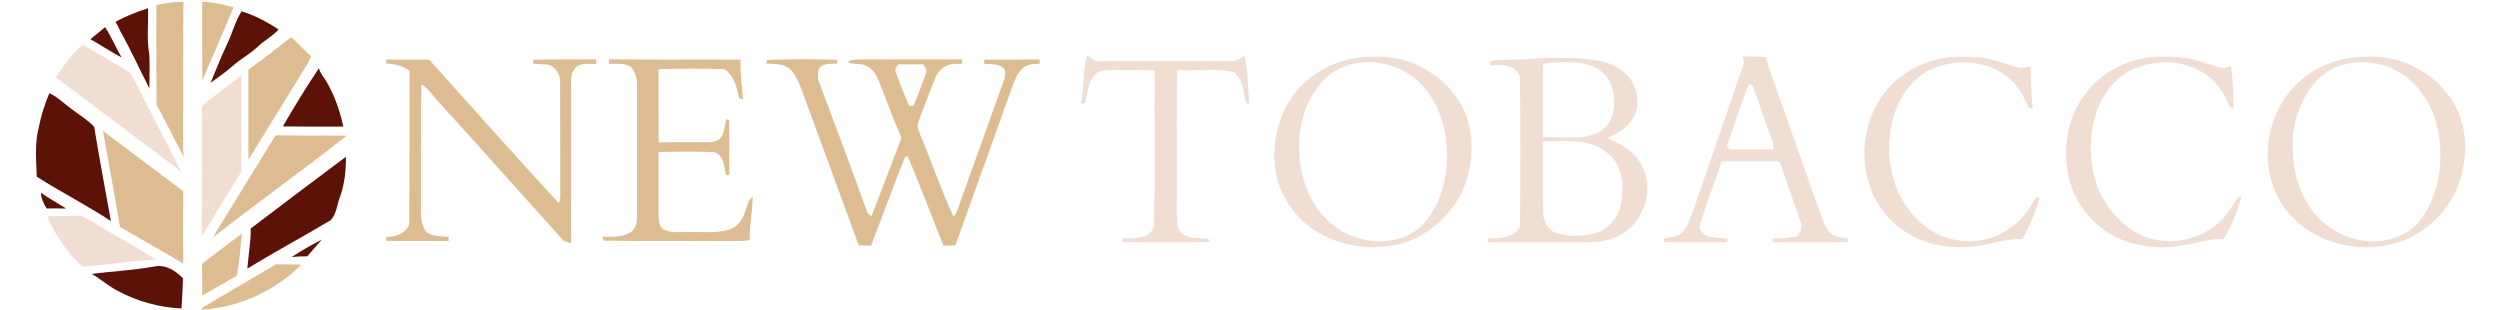 <?xml version="1.0" encoding="UTF-8"?> <svg xmlns="http://www.w3.org/2000/svg" width="1087pt" height="135pt" viewBox="0 0 1087 135" version="1.1"><g id="#dcbc90ff"><path fill="#dcbc90" opacity="1.00" d=" M 68.00 2.15 C 71.90 1.49 75.78 0.65 79.76 0.83 C 79.44 20.89 79.75 40.95 79.56 61.01 C 79.52 63.41 79.67 65.82 79.90 68.21 C 75.86 60.71 72.20 53.00 68.05 45.56 C 67.93 31.09 68.02 16.62 68.00 2.15 Z"></path><path fill="#dcbc90" opacity="1.00" d=" M 87.91 0.80 C 92.56 0.88 97.08 2.01 101.56 3.18 C 97.11 13.80 92.53 24.36 87.96 34.93 C 87.87 23.55 87.97 12.18 87.91 0.80 Z"></path><path fill="#dcbc90" opacity="1.00" d=" M 108.00 30.27 C 114.35 25.79 120.44 20.93 126.58 16.17 C 129.61 18.76 132.23 21.79 135.22 24.43 C 134.48 26.76 133.03 28.75 131.79 30.83 C 123.83 43.68 115.90 56.55 108.01 69.44 C 107.97 56.39 108.01 43.33 108.00 30.27 Z"></path><path fill="#dcbc90" opacity="1.00" d=" M 167.97 25.79 C 174.19 26.13 180.42 25.75 186.64 25.97 C 205.31 46.84 224.01 67.70 242.92 88.35 C 243.42 87.36 243.68 86.27 243.61 85.15 C 243.52 68.71 243.64 52.27 243.54 35.83 C 243.70 32.47 241.76 29.21 238.51 28.12 C 236.30 27.97 234.10 27.80 231.89 27.76 C 231.89 27.31 231.89 26.41 231.90 25.96 C 240.99 25.79 250.08 25.86 259.18 25.80 C 259.20 26.48 259.22 27.16 259.25 27.84 C 256.26 27.81 252.83 27.25 250.31 29.25 C 248.72 31.09 248.17 33.59 248.27 35.97 C 248.30 59.19 248.25 82.40 248.30 105.62 C 247.55 105.44 246.03 105.09 245.28 104.91 C 227.06 84.74 209.01 64.40 190.72 44.29 C 188.15 41.82 186.42 38.41 183.20 36.71 C 182.81 54.81 183.16 72.93 183.01 91.04 C 182.88 94.42 183.26 98.11 185.37 100.89 C 188.14 102.96 191.81 102.71 195.09 103.01 C 195.08 103.45 195.06 104.32 195.06 104.75 C 186.02 104.75 176.99 104.76 167.96 104.76 C 167.96 104.33 167.95 103.48 167.95 103.06 C 172.01 103.10 176.31 101.54 177.93 97.51 C 178.09 75.22 177.95 52.93 178.01 30.64 C 175.00 28.70 171.57 27.59 167.97 27.69 C 167.97 27.21 167.97 26.26 167.97 25.79 Z"></path><path fill="#dcbc90" opacity="1.00" d=" M 264.86 27.73 C 264.83 27.08 264.80 26.43 264.78 25.78 C 283.85 26.05 302.93 25.79 322.01 25.93 C 321.76 31.73 322.56 37.47 323.09 43.23 C 322.65 43.10 321.76 42.86 321.32 42.74 C 320.43 38.04 319.27 32.87 315.00 30.06 C 305.45 29.79 295.88 29.76 286.33 30.05 C 286.38 40.67 286.25 51.30 286.41 61.92 C 293.63 61.77 300.85 61.86 308.08 61.83 C 310.37 61.88 313.03 61.10 314.08 58.85 C 315.05 56.59 315.14 54.07 315.80 51.71 L 317.00 52.40 C 317.25 60.26 317.02 68.13 317.10 76.00 L 315.64 76.03 C 314.82 72.40 314.72 67.07 310.21 66.11 C 302.25 65.85 294.27 65.86 286.32 66.12 C 286.32 74.76 286.35 83.41 286.32 92.06 C 286.38 94.47 286.22 97.19 287.75 99.22 C 290.98 101.64 295.27 100.76 299.04 100.91 C 304.97 100.68 311.07 101.59 316.85 99.90 C 320.49 98.84 322.95 95.53 323.98 92.00 C 325.01 89.85 325.00 86.97 327.25 85.61 C 327.28 91.89 325.76 98.06 325.98 104.34 C 324.33 104.69 322.65 104.82 320.98 104.78 C 301.49 104.65 281.99 104.91 262.51 104.64 C 262.31 104.24 261.91 103.42 261.72 103.01 C 266.08 102.82 271.00 103.42 274.70 100.60 C 276.95 98.76 276.95 95.68 276.99 93.03 C 276.98 74.35 276.99 55.66 276.98 36.97 C 277.04 34.26 276.27 31.50 274.57 29.36 C 271.86 27.12 268.10 27.89 264.86 27.73 Z"></path><path fill="#dcbc90" opacity="1.00" d=" M 333.46 26.13 C 343.63 25.57 353.84 25.78 364.02 25.96 C 364.02 26.39 364.03 27.27 364.03 27.70 C 361.22 27.77 357.67 27.29 355.93 30.06 C 355.51 31.93 355.50 33.93 356.14 35.76 C 363.26 54.71 370.38 73.67 377.26 92.71 C 377.68 93.03 378.52 93.69 378.94 94.01 C 383.33 82.67 387.63 71.30 391.96 59.94 C 388.16 51.30 385.07 42.38 381.46 33.67 C 380.56 31.71 379.08 29.97 377.24 28.86 C 374.63 27.25 371.36 28.35 368.68 27.02 C 370.14 25.64 372.21 25.96 374.04 25.86 C 388.81 25.73 403.58 25.85 418.34 25.80 C 418.28 26.46 418.23 27.11 418.18 27.77 C 415.73 27.71 413.15 27.66 410.96 28.92 C 407.38 30.59 406.40 34.71 404.97 38.02 C 403.17 43.10 400.99 48.04 399.25 53.15 C 398.36 55.40 399.84 57.52 400.56 59.59 C 405.31 71.11 409.33 82.96 414.60 94.25 C 416.42 91.96 417.04 89.04 418.05 86.36 C 424.34 68.90 430.65 51.44 436.83 33.94 C 437.02 32.39 437.42 30.21 435.86 29.22 C 433.58 27.58 430.60 27.92 427.97 27.80 C 427.97 27.34 427.96 26.40 427.96 25.93 C 435.99 25.92 444.01 25.97 452.04 25.84 C 452.04 26.32 452.04 27.27 452.05 27.75 C 449.67 27.75 447.14 27.85 445.13 29.28 C 442.74 31.07 441.61 33.95 440.53 36.63 C 432.11 59.97 423.78 83.34 415.38 106.69 C 413.66 106.72 411.93 106.76 410.21 106.82 C 404.97 93.87 400.20 80.72 394.64 67.91 C 394.37 67.97 393.84 68.08 393.58 68.13 C 388.42 80.94 383.69 93.93 378.72 106.82 C 376.93 106.76 375.15 106.72 373.38 106.66 C 365.11 83.94 356.70 61.26 348.39 38.55 C 347.04 35.43 345.83 32.00 343.17 29.73 C 340.28 27.59 336.49 27.85 333.09 27.59 C 333.18 27.22 333.37 26.49 333.46 26.13 M 389.44 31.32 C 391.29 36.30 393.12 41.30 395.36 46.11 C 395.79 46.11 396.66 46.10 397.09 46.09 C 399.19 41.70 400.55 36.98 402.42 32.49 C 403.29 30.82 402.44 29.21 401.35 27.93 C 397.76 28.04 394.17 28.03 390.59 27.95 C 389.95 28.95 388.81 30.04 389.44 31.32 Z"></path><path fill="#dcbc90" opacity="1.00" d=" M 44.79 56.94 C 56.37 65.74 68.07 74.36 79.66 83.13 C 79.56 93.63 79.48 104.14 79.73 114.64 C 70.59 109.22 61.31 104.04 52.16 98.64 C 49.90 84.70 47.18 70.85 44.79 56.94 Z"></path><path fill="#dcbc90" opacity="1.00" d=" M 92.47 103.35 C 101.57 88.49 110.66 73.62 119.84 58.81 C 130.13 59.07 140.42 58.77 150.71 59.02 C 131.56 74.12 111.64 88.27 92.47 103.35 Z"></path><path fill="#dcbc90" opacity="1.00" d=" M 87.88 114.72 C 93.53 110.22 99.37 105.97 105.13 101.60 C 104.60 107.69 104.09 113.79 103.07 119.82 C 98.03 122.75 92.96 125.61 87.92 128.52 C 87.93 123.92 87.98 119.32 87.88 114.72 Z"></path><path fill="#dcbc90" opacity="1.00" d=" M 88.29 133.57 C 98.81 127.33 109.41 121.22 119.93 114.97 C 123.63 114.98 127.33 114.98 131.03 115.01 C 119.60 126.57 103.80 133.70 87.57 134.67 L 88.29 133.57 Z"></path></g><g id="#5c1207ff"><path fill="#5c1207" opacity="1.00" d=" M 50.21 9.51 C 54.71 7.00 59.52 5.17 64.40 3.55 C 64.54 10.32 63.74 17.15 64.94 23.86 C 65.13 28.71 64.99 33.58 64.95 38.43 C 60.68 30.15 56.87 21.62 52.27 13.51 C 51.72 12.11 51.01 10.78 50.21 9.51 Z"></path><path fill="#5c1207" opacity="1.00" d=" M 105.04 4.91 C 110.72 6.66 116.17 9.51 121.12 12.84 C 118.56 15.77 114.98 17.52 112.19 20.19 C 108.77 23.50 104.47 25.70 100.94 28.87 C 98.01 31.51 94.71 33.66 91.55 36.00 C 93.96 30.25 96.25 24.44 98.91 18.80 C 101.08 14.23 102.30 9.19 105.04 4.91 Z"></path><path fill="#5c1207" opacity="1.00" d=" M 39.31 17.05 C 41.45 15.32 43.58 13.58 45.69 11.81 C 48.49 16.00 50.34 20.70 52.90 25.02 C 48.22 22.61 43.92 19.58 39.31 17.05 Z"></path><path fill="#5c1207" opacity="1.00" d=" M 122.97 54.97 C 127.95 46.39 133.15 37.92 138.65 29.66 C 139.23 31.74 140.59 33.41 141.77 35.16 C 145.38 41.30 147.79 48.08 149.29 55.03 C 140.51 55.03 131.74 55.11 122.97 54.97 Z"></path><path fill="#5c1207" opacity="1.00" d=" M 21.44 40.52 C 25.01 42.10 27.73 44.95 30.84 47.21 C 34.24 49.82 38.01 51.99 40.96 55.15 C 43.15 68.86 45.80 82.47 48.22 96.13 C 37.77 89.21 26.52 83.58 15.98 76.81 C 15.75 69.52 15.02 62.04 16.97 54.91 C 17.91 49.97 19.53 45.17 21.44 40.52 Z"></path><path fill="#5c1207" opacity="1.00" d=" M 109.01 99.34 C 122.80 88.91 136.55 78.47 150.42 68.14 C 150.45 74.10 149.85 80.08 147.80 85.72 C 146.48 89.02 146.35 93.01 143.83 95.71 C 131.82 102.87 119.49 109.50 107.54 116.77 C 107.98 110.95 109.09 105.19 109.01 99.34 Z"></path><path fill="#5c1207" opacity="1.00" d=" M 17.74 83.80 C 21.33 86.24 25.12 88.37 28.78 90.69 C 25.95 90.61 23.11 90.57 20.27 90.65 C 18.98 88.55 17.92 86.30 17.74 83.80 Z"></path><path fill="#5c1207" opacity="1.00" d=" M 126.81 111.75 C 131.07 109.00 135.45 106.43 139.98 104.14 C 137.81 106.54 135.73 109.03 133.59 111.47 C 131.33 111.43 129.06 111.51 126.81 111.75 Z"></path><path fill="#5c1207" opacity="1.00" d=" M 39.88 119.10 C 48.95 117.95 58.10 117.48 67.12 115.88 C 71.91 114.81 76.36 117.73 79.55 121.01 C 79.49 125.39 79.16 129.76 78.92 134.13 C 69.35 133.69 59.86 131.08 51.40 126.58 C 47.28 124.52 43.87 121.37 39.88 119.10 Z"></path></g><g id="#efded1ff"><path fill="#efded1" opacity="1.00" d=" M 24.36 33.67 C 27.50 28.41 31.38 23.64 35.79 19.40 C 42.71 23.37 49.65 27.35 56.43 31.56 C 59.47 36.28 61.62 41.53 64.34 46.45 C 69.10 56.03 74.23 65.42 78.88 75.04 C 77.85 74.08 76.81 73.15 75.71 72.27 C 58.60 59.39 41.43 46.59 24.36 33.67 Z"></path><path fill="#efded1" opacity="1.00" d=" M 469.88 45.11 C 471.62 38.21 470.57 30.82 472.74 24.05 C 474.31 25.06 475.82 26.73 477.87 26.57 C 496.91 26.63 515.95 26.56 534.99 26.61 C 537.38 26.90 539.27 25.24 541.26 24.22 C 542.34 31.07 542.79 38.07 543.19 45.01 L 541.92 44.92 C 540.50 40.28 540.61 34.10 536.12 31.19 C 528.16 29.63 519.90 30.81 511.82 30.48 C 511.49 46.67 511.77 62.87 511.68 79.07 C 511.92 85.84 511.10 92.71 512.32 99.40 C 514.69 104.31 520.93 103.35 525.39 103.79 L 526.14 105.17 C 513.43 105.52 500.71 105.22 488.00 105.32 L 488.00 103.66 C 492.82 103.58 499.83 104.22 501.75 98.51 C 502.33 75.91 501.83 53.28 502.01 30.66 C 497.36 30.24 492.68 30.53 488.03 30.45 C 484.51 30.55 480.85 30.01 477.50 31.33 C 473.02 34.34 473.07 40.05 471.80 44.72 C 471.32 44.82 470.36 45.02 469.88 45.11 Z"></path><path fill="#efded1" opacity="1.00" d=" M 587.44 25.54 C 598.08 23.67 609.63 24.32 619.20 29.76 C 627.27 34.40 634.25 41.48 637.54 50.30 C 641.74 62.46 640.10 76.42 633.49 87.43 C 627.39 97.02 617.56 104.36 606.33 106.61 C 595.02 108.67 582.88 106.99 572.97 100.98 C 565.52 96.57 559.68 89.54 556.50 81.51 C 551.78 68.30 554.07 52.81 562.30 41.46 C 568.22 33.15 577.59 27.77 587.44 25.54 M 589.39 27.54 C 582.58 28.74 576.25 32.67 572.50 38.53 C 565.37 48.15 563.79 60.75 565.53 72.33 C 566.99 81.55 571.13 90.65 578.32 96.78 C 585.95 103.55 596.94 106.50 606.90 104.09 C 612.48 102.89 617.65 99.67 620.94 94.96 C 628.32 84.95 630.10 71.87 628.59 59.79 C 627.42 51.12 623.82 42.67 617.68 36.36 C 610.47 28.99 599.49 25.70 589.39 27.54 Z"></path><path fill="#efded1" opacity="1.00" d=" M 648.09 26.55 C 653.95 25.45 659.96 26.31 665.87 25.57 C 672.26 24.78 678.70 25.49 685.12 25.23 C 692.42 26.06 700.76 26.19 706.36 31.66 C 711.81 36.30 713.82 44.91 710.18 51.24 C 707.77 55.55 703.24 58.00 698.93 60.02 C 703.85 62.43 709.24 64.73 712.31 69.55 C 719.51 79.19 716.29 93.92 706.73 100.80 C 701.82 104.21 695.84 105.50 689.93 105.32 C 675.57 105.34 661.20 105.30 646.84 105.33 L 646.88 103.67 C 651.81 103.42 658.48 103.83 660.90 98.44 C 661.11 76.80 661.17 55.14 660.87 33.49 C 659.19 27.79 652.51 28.12 647.77 28.44 C 647.85 27.97 648.01 27.03 648.09 26.55 M 670.97 27.93 C 670.58 38.50 670.93 49.09 670.79 59.67 C 676.16 59.76 681.54 59.74 686.91 59.74 C 691.90 59.21 697.50 57.56 699.99 52.76 C 702.79 46.70 702.44 39.00 698.64 33.44 C 694.06 27.62 685.89 26.78 679.00 27.12 C 676.37 27.44 673.33 26.73 670.97 27.93 M 670.83 61.39 C 670.85 71.58 670.68 81.78 670.93 91.96 C 670.89 95.89 672.93 100.13 676.88 101.40 C 682.25 103.04 688.09 102.73 693.51 101.43 C 700.29 99.56 704.95 92.90 705.14 85.98 C 706.20 78.67 704.54 70.20 698.03 65.84 C 690.23 59.92 679.95 61.57 670.83 61.39 Z"></path><path fill="#efded1" opacity="1.00" d=" M 757.59 24.54 C 760.96 24.67 764.34 24.49 767.71 24.84 C 769.36 30.85 771.71 36.64 773.76 42.52 C 779.23 58.32 784.91 74.04 790.43 89.82 C 791.97 93.74 792.82 98.14 795.82 101.29 C 797.83 103.34 800.90 103.12 803.50 103.81 L 803.27 105.35 C 792.44 105.27 781.60 105.36 770.77 105.31 L 770.78 103.67 C 774.26 103.78 777.72 103.31 781.18 102.86 C 783.04 100.99 783.98 98.40 782.68 95.89 C 780.14 88.78 777.84 81.57 775.16 74.50 C 775.06 74.04 774.87 73.12 774.77 72.65 C 774.46 72.03 773.85 70.79 773.54 70.17 C 765.20 70.15 756.86 70.07 748.52 70.22 C 745.52 79.24 742.14 88.15 739.31 97.24 C 738.16 99.93 740.69 102.13 743.03 102.81 C 745.66 103.33 748.32 103.64 751.00 103.75 L 751.01 105.30 C 741.84 105.33 732.68 105.37 723.52 105.28 C 723.49 104.89 723.44 104.11 723.42 103.72 C 725.79 103.07 728.41 103.09 730.57 101.79 C 734.12 99.08 734.94 94.40 736.59 90.50 C 743.05 71.43 749.78 52.46 756.20 33.38 C 757.02 30.50 759.24 27.54 757.59 24.54 M 759.83 37.80 C 756.75 45.88 754.11 54.15 751.25 62.32 C 750.36 63.59 751.68 65.12 753.05 64.98 C 759.08 65.02 765.12 64.98 771.16 64.98 C 771.03 62.88 770.60 60.83 769.83 58.88 C 767.24 52.16 764.98 45.32 762.59 38.52 C 762.47 36.95 760.38 35.66 759.83 37.80 Z"></path><path fill="#efded1" opacity="1.00" d=" M 841.12 26.14 C 846.85 24.33 852.97 24.65 858.91 24.84 C 865.29 24.97 871.20 27.60 877.26 29.28 C 879.13 29.94 881.01 29.12 882.87 28.80 C 883.02 34.95 883.05 41.12 883.87 47.21 C 882.60 47.26 881.79 46.69 881.47 45.52 C 879.16 39.68 875.16 34.39 869.67 31.25 C 860.77 26.00 849.41 25.95 840.04 29.95 C 831.05 33.83 825.42 42.81 822.93 51.96 C 819.98 64.26 821.22 78.02 828.23 88.78 C 833.41 96.45 841.22 103.11 850.68 104.36 C 863.59 106.96 877.31 100.08 883.55 88.58 C 884.18 87.65 885.72 84.34 886.79 86.26 C 884.97 92.42 882.51 98.41 879.31 103.98 C 872.02 103.54 865.14 106.60 857.94 107.19 C 851.76 107.62 845.47 107.50 839.49 105.81 C 828.28 102.69 818.65 94.57 814.06 83.84 C 808.72 71.12 809.71 55.87 816.82 44.01 C 822.11 35.13 831.20 28.80 841.12 26.14 Z"></path><path fill="#efded1" opacity="1.00" d=" M 920.42 29.32 C 929.86 24.27 940.98 23.90 951.36 25.37 C 956.66 26.34 961.60 28.57 966.85 29.73 C 967.90 29.34 968.97 28.97 970.05 28.60 C 970.99 34.79 971.17 41.08 971.11 47.34 C 970.70 47.15 969.88 46.76 969.48 46.57 C 967.28 40.72 963.73 35.04 958.24 31.78 C 949.29 26.04 937.58 25.85 927.91 29.84 C 918.98 33.63 913.19 42.44 910.73 51.54 C 907.95 61.40 908.61 72.06 912.19 81.61 C 916.05 91.24 923.68 99.75 933.60 103.26 C 946.37 107.69 961.76 102.83 969.31 91.50 C 971.11 89.49 971.63 86.06 974.62 85.41 C 972.82 91.89 970.33 98.25 966.86 104.02 C 961.69 103.48 956.79 105.41 951.76 106.17 C 940.97 108.57 929.35 107.71 919.36 102.80 C 911.49 98.55 905.03 91.69 901.53 83.44 C 897.87 74.52 897.44 64.42 899.80 55.12 C 902.56 44.09 910.19 34.35 920.42 29.32 Z"></path><path fill="#efded1" opacity="1.00" d=" M 1019.57 25.51 C 1029.17 23.99 1039.53 24.06 1048.43 28.43 C 1060.13 33.74 1069.73 44.76 1071.32 57.77 C 1072.64 63.85 1071.61 70.12 1070.26 76.09 C 1067.35 87.57 1059.21 97.43 1048.77 102.89 C 1029.68 112.64 1003.30 106.62 991.78 88.09 C 981.28 71.34 985.55 47.26 1000.67 34.67 C 1005.97 29.96 1012.72 27.13 1019.57 25.51 M 1015.17 29.39 C 1008.52 32.33 1003.83 38.37 1000.84 44.83 C 996.61 53.44 996.20 63.39 997.51 72.73 C 999.39 83.10 1004.49 93.52 1013.63 99.30 C 1024.83 107.08 1042.20 107.33 1051.64 96.62 C 1060.41 85.87 1062.57 70.96 1060.21 57.59 C 1058.38 47.14 1052.59 37.19 1043.48 31.51 C 1035.03 26.59 1024.24 25.54 1015.17 29.39 Z"></path><path fill="#efded1" opacity="1.00" d=" M 87.84 45.98 C 93.51 41.48 99.24 37.05 105.00 32.68 C 105.02 46.68 105.05 60.68 104.99 74.67 C 99.10 83.95 93.39 93.35 87.76 102.79 C 87.96 83.85 87.82 64.92 87.84 45.98 Z"></path><path fill="#efded1" opacity="1.00" d=" M 20.51 94.01 C 25.31 94.05 30.11 93.87 34.92 93.78 C 37.15 94.42 38.99 95.92 41.02 96.99 C 49.95 102.37 59.11 107.36 67.93 112.91 C 57.19 113.21 46.58 115.22 35.86 116.02 C 29.26 109.93 24.01 102.29 20.51 94.01 Z"></path></g></svg> 